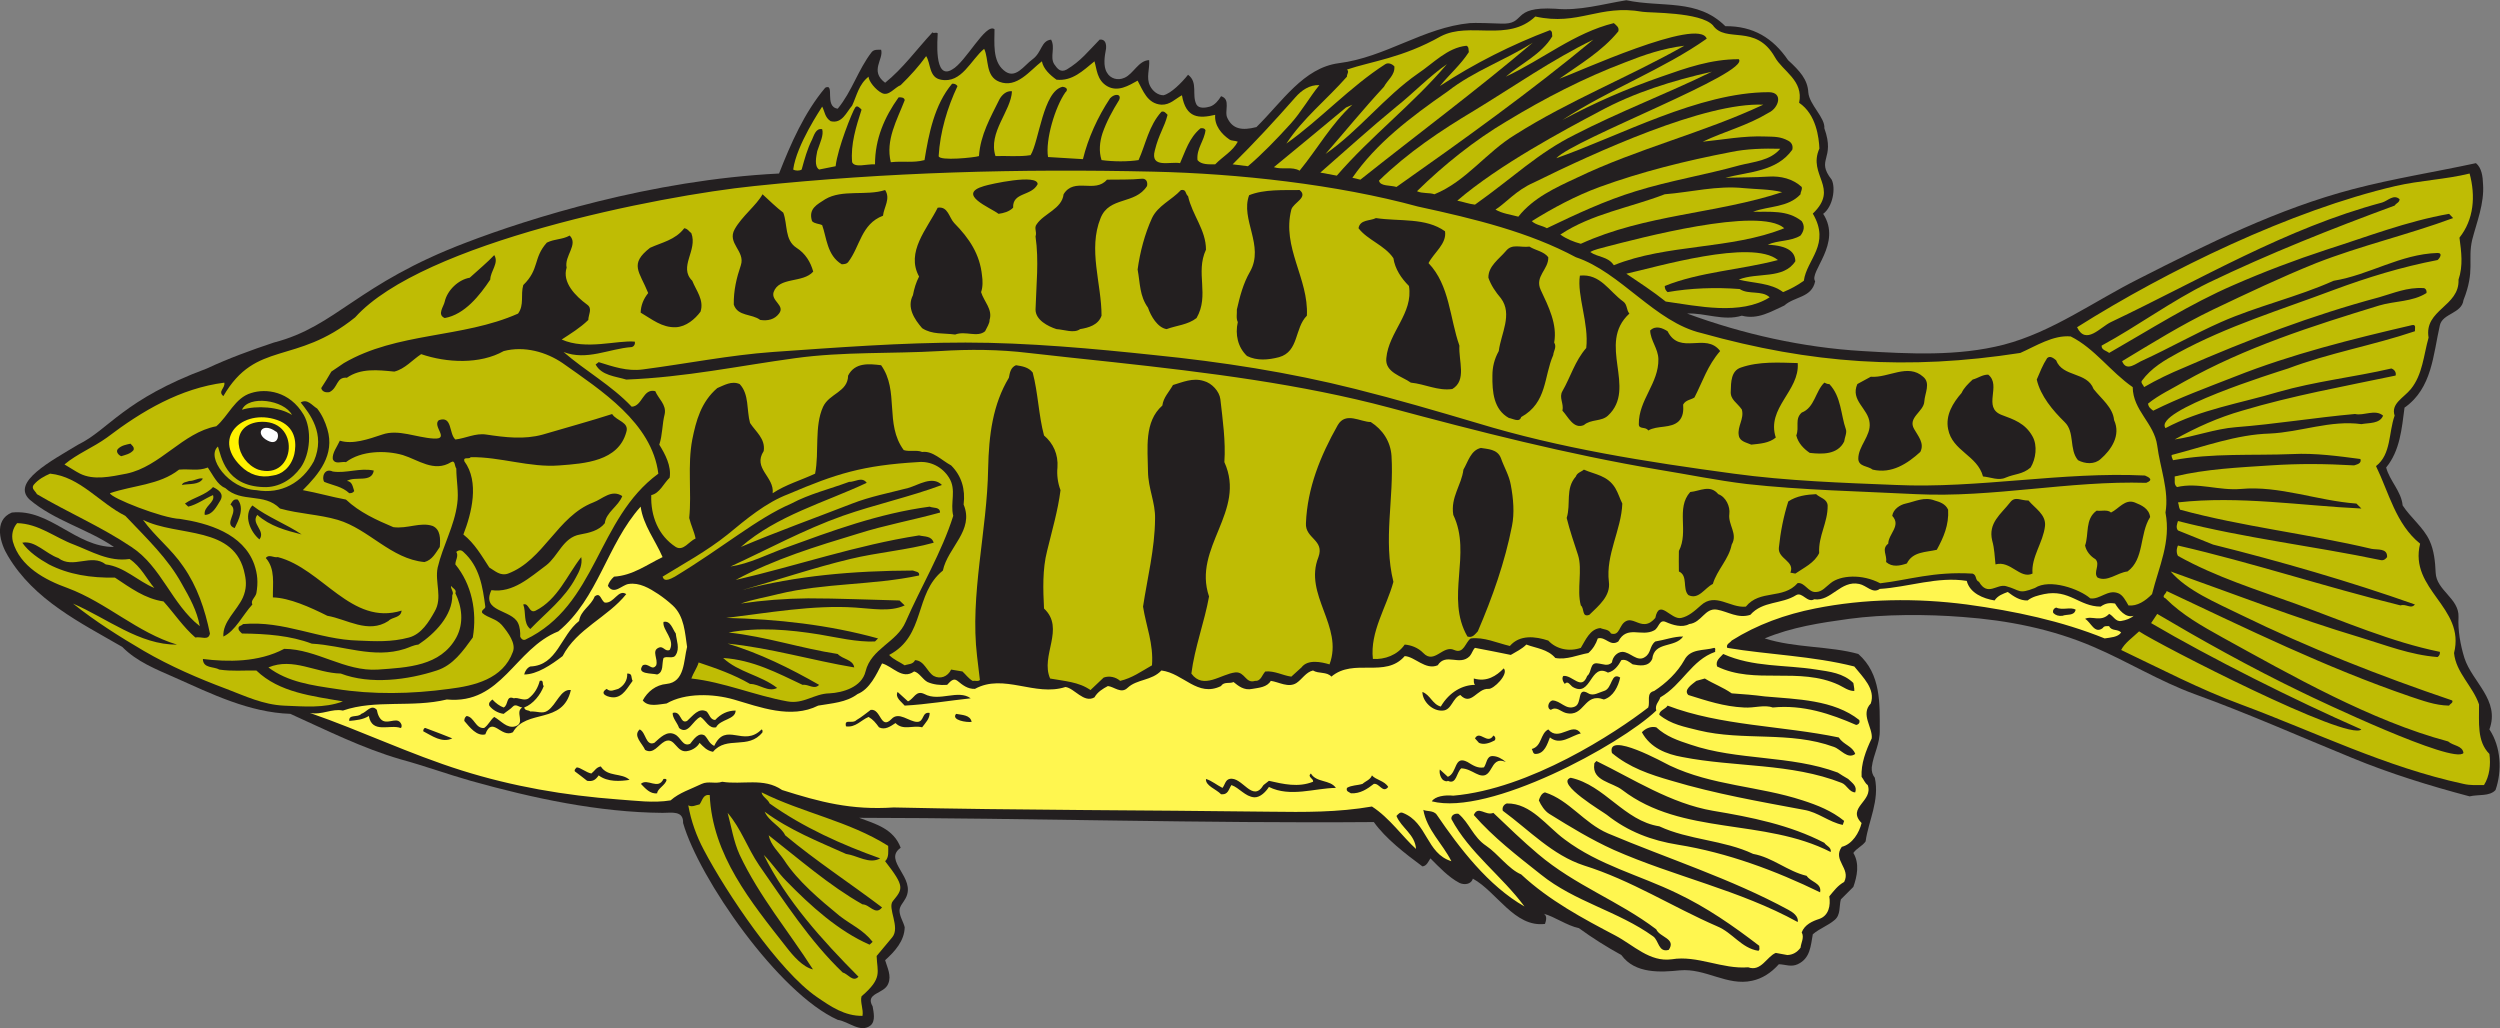 <?xml version="1.0" encoding="UTF-8" standalone="no"?>
<svg
   xmlns:dc="http://purl.org/dc/elements/1.1/"
   xmlns:cc="http://creativecommons.org/ns#"
   xmlns:rdf="http://www.w3.org/1999/02/22-rdf-syntax-ns#"
   xmlns:svg="http://www.w3.org/2000/svg"
   xmlns="http://www.w3.org/2000/svg"
   viewBox="0 0 1017.773 418.573"
   height="418.573"
   width="1017.773"
   xml:space="preserve"
   id="svg2"
   version="1.1"><rect x="0" y="0" width="1017.773" height="418.573" fill="#808080" stroke="none"/><defs
     id="defs6" /><g
     transform="matrix(1.333,0,0,-1.333,0,418.573)"
     id="g10"><g
       transform="scale(0.1)"
       id="g12"><path
         id="path14"
         style="fill:#231f20;fill-opacity:1;fill-rule:evenodd;stroke:none"
         d="M 36.355,1574.75 C 152.281,1587 231.48,1468.93 348.121,1469.63 c -82.805,56.17 -181.441,79.92 -257.765,144.73 -56.879,53.28 64.8,117.36 148.321,167.76 94.32,46.08 137.523,137.52 393.121,232.56 66.238,30.95 135.359,56.16 204.48,79.2 192.243,49.68 252.723,178.56 588.963,306 190.08,72.72 563.04,190.8 954,210.24 36,91.44 77.04,185.76 141.12,262.08 30.96,15.12 -4.32,-58.32 38.16,-64.09 43.92,53.28 61.92,118.81 103.68,172.81 7.2,8.63 18,7.19 28.8,7.19 8.64,-28.79 -36,-64.79 12.24,-100.79 53.99,43.2 96.48,102.23 144.72,154.07 3.6,-5.03 9.36,1.45 15.84,-2.87 0,-13.68 -12.96,-145.45 43.92,-110.88 41.76,22.32 102.96,144 129.6,123.12 0,-41.76 -6.48,-96.48 28.08,-125.28 35.28,-30.96 61.92,15.11 88.56,33.84 28.8,21.6 25.2,56.16 56.16,59.76 13.68,-25.2 -4.32,-51.85 9.36,-74.88 10.08,-14.4 19.44,-26.64 38.16,-16.56 43.2,25.92 65.52,55.43 100.8,91.44 17.28,2.15 20.88,-12.96 19.44,-28.08 -4.32,-22.32 -9.36,-53.28 2.88,-72.72 10.08,-18 32.4,-25.21 53.28,-15.84 27.35,11.52 43.19,53.28 75.6,53.99 2.16,-27.35 -10.08,-53.27 2.88,-79.2 7.92,-15.12 23.04,-28.07 41.04,-28.07 23.04,5.76 55.44,38.16 74.88,62.64 31.68,-23.76 10.08,-61.92 25.92,-91.44 7.92,-12.96 28.8,-9.36 41.04,-5.77 14.4,4.33 26.64,19.45 33.84,31.68 30.96,-9.35 8.64,-46.79 19.44,-66.95 15.84,-33.12 43.92,-38.89 88.56,-27.36 78.48,77.04 143.28,180.72 251.27,195.11 143.28,18.01 258.5,108.73 400.33,122.41 11.53,1.44 80.65,-0.73 93.6,-1.44 82.09,-4.33 28.08,53.28 167.75,45.36 73.46,-7.2 144.73,14.4 216.72,25.92 109.45,-23.05 216.74,5.76 302.4,-79.2 84.96,0.72 145.45,-36 191.53,-103.69 35.99,-33.11 59.76,-59.03 61.91,-98.63 2.89,-37.44 51.86,-77.04 48.96,-109.44 34.58,-96.48 -27.36,-93.61 22.33,-156.97 12.97,-25.91 3.59,-82.79 -25.92,-104.39 59.04,-90.73 -44.65,-177.84 -24.47,-205.92 -10.8,-51.12 -61.94,-45.36 -94.34,-74.16 -40.31,-18 -80.62,-43.92 -129.59,-30.96 -56.17,-17.28 -113.04,9.36 -167.05,6.48 169.92,-62.64 352.81,-103.69 534.96,-114.48 144.01,-8.64 292.33,-16.57 432.01,19.44 148.32,38.87 272.88,131.04 413.29,201.6 209.51,106.55 425.5,213.84 653.75,273.6 123.84,32.4 248.39,51.84 375.11,79.2 17.29,-14.4 20.88,-40.32 21.6,-64.09 4.32,-59.03 -19.43,-116.63 -33.12,-169.91 -14.39,-61.92 9.37,-93.6 -26.62,-184.32 -5.06,-41.04 -63.38,-40.32 -72.01,-76.32 -20.88,-91.44 -23.75,-192.96 -107.99,-252 -8.65,-64.8 -13.69,-131.04 -56.17,-182.89 10.8,-41.04 46.07,-71.99 50.41,-115.91 23.75,-36.72 64.08,-67.69 82.07,-107.28 13.69,-29.53 17.28,-64.08 18.73,-97.93 2.15,-54.7 71.99,-78.47 69.82,-135.35 -2.15,-41.76 5.76,-85.68 18.01,-125.29 23.75,-73.44 109.43,-128.87 76.33,-218.147 35.99,-54.004 38.86,-127.441 18.71,-185.039 -18.01,-20.176 -52.56,-12.969 -79.2,-19.453 -122.4,32.402 -243.36,69.844 -358.56,117.363 -160.56,65.528 -318.96,136.075 -481.67,195.116 -106.57,38.89 -203.77,99.38 -308.17,144.01 -126.72,54.72 -262.79,81.36 -400.31,91.44 -109.45,8.63 -239.04,8.63 -346.33,-5.76 -88.55,-12.25 -174.96,-25.2 -257.75,-59.77 92.87,-29.51 198.71,-23.02 285.84,-47.52 69.82,-61.19 65.5,-154.078 65.5,-230.387 1.45,-44.648 -19.43,-74.883 -24.47,-115.918 -0.72,-12.246 2.15,-23.047 9.36,-31.679 15.11,-69.844 -19.44,-131.778 -28.09,-194.414 -10.8,-15.118 -26.64,-20.157 -37.44,-35.274 19.45,-32.402 11.52,-71.289 0,-103.672 l -38.14,-38.164 c -5.77,-20.879 0,-46.797 -18.74,-62.637 -20.87,-18.007 -46.07,-25.937 -66.95,-43.925 -6.48,-34.571 -7.21,-73.438 -46.07,-91.446 -20.18,-9.355 -37.44,-0.722 -57.62,0 -23.75,-26.64 -51.11,-43.925 -81.35,-50.39 -76.33,-17.285 -142.56,38.867 -221.03,31.679 -56.9,-5.761 -136.82,-11.523 -178.58,46.797 -44.63,24.473 -89.27,52.559 -129.59,82.071 -37.44,7.929 -74.16,35.293 -107.28,43.925 11.52,-6.484 6.48,-22.324 3.59,-30.957 -92.87,-11.523 -146.87,97.911 -220.31,138.243 -5.76,-18.731 -27.36,-19.454 -41.04,-12.969 -33.12,17.285 -61.93,48.242 -88.57,74.883 -5.74,-8.633 -11.5,-23.75 -24.47,-24.473 -52.56,38.867 -112.33,84.961 -148.32,135.352 -524.16,-4.317 -1047.6,12.246 -1571.76,12.968 49.68,-18.73 105.12,-33.125 126.72,-91.445 -56.16,-39.609 48.96,-91.445 15.12,-154.082 -6.48,-12.969 -18.72,-23.75 -18.72,-38.164 0.72,-18.711 11.52,-33.106 15.84,-50.391 -0.72,-41.758 -30.24,-74.16 -59.76,-100.801 6.48,-22.324 20.16,-47.519 9.36,-72.011 -12.24,-31.68 -72,-27.344 -47.52,-69.121 2.88,-17.266 9.36,-43.906 -5.76,-57.598 -30.96,-25.195 -66.96,11.523 -100.8,16.562 -181.44,81.368 -424.08,432.714 -472.32,601.211 1.44,38.868 -35.28,30.957 -62.64,30.957 -194.4,1.446 -396,44.629 -586.08,97.911 -71.28,20.175 -141.84,46.093 -213.84,65.527 -118.08,34.551 -225.363,88.555 -336.96,138.965 -125.285,4.316 -239.762,60.467 -352.801,110.877 -56.883,25.2 -115.918,48.24 -160.559,93.6 -126.722,73.43 -269.281,142.55 -349.199,277.93 -22.324,35.99 -46.086,108.71 12.234,132.46 v 0" /><path
         id="path16"
         style="fill:#bfbc04;fill-opacity:1;fill-rule:evenodd;stroke:none"
         d="m 152.996,1693.56 c 91.442,-9.36 150.481,-89.28 229.684,-128.88 66.242,-69.84 130.316,-130.32 172.797,-208.08 23.761,-41.76 46.082,-81.37 54.722,-128.89 -85.683,66.96 -116.64,181.45 -208.804,241.92 -92.157,61.93 -193.676,105.12 -288.715,161.29 -4.321,9.36 -18,16.56 -10.082,28.08 14.398,17.28 32.402,26.64 50.398,34.56 v 0" /><path
         id="path18"
         style="fill:#bfbc04;fill-opacity:1;fill-rule:evenodd;stroke:none"
         d="m 891.719,1872.84 c -39.602,25.2 -108.723,29.52 -152.641,15.84 19.442,45.36 128.883,30.24 152.641,-15.84 v 0" /><path
         id="path20"
         style="fill:#ffffff;fill-opacity:1;fill-rule:evenodd;stroke:none"
         d="m 842.043,1822.44 c 12.957,-3.6 9.352,-46.08 -24.484,-28.08 -41.039,20.88 -16.563,57.6 24.484,28.08 v 0" /><path
         id="path22"
         style="fill:#bfbc04;fill-opacity:1;fill-rule:evenodd;stroke:none"
         d="m 1040.76,1082.99 c 90,-34.55 205.2,-19.44 293.04,9.37 49.68,15.84 79.92,59.05 110.16,100.8 13.68,79.93 -3.6,162.72 -53.28,223.19 0,12.97 10.8,25.94 2.88,38.16 7.92,6.49 15.12,6.49 21.6,0 49.68,-44.63 59.04,-106.56 66.96,-167.03 0.72,-7.93 -13.68,-9.35 -9.36,-19.45 18,-15.84 41.76,-16.55 59.76,-36.72 20.16,-23.75 43.92,-56.88 33.84,-82.07 -30.24,-83.52 -118.8,-103.67 -194.4,-113.05 -115.92,-15.84 -234,-17.99 -346.32,0 -72.718,10.8 -146.878,20.88 -205.921,65.53 74.879,31.68 146.16,-17.29 221.041,-18.73 v 0" /><path
         id="path24"
         style="fill:#bfbc04;fill-opacity:1;fill-rule:evenodd;stroke:none"
         d="m 2222.28,1507.79 c 56.88,46.8 116.64,97.21 185.04,123.13 146.88,62.64 226.8,87.83 396.72,97.92 38.16,3.6 74.16,-15.13 94.32,-47.52 23.76,-37.44 2.88,-76.32 12.96,-116.64 -34.56,-110.17 -99.36,-218.16 -145.44,-324 -26.64,-62.65 -105.12,-80.64 -122.4,-151.21 -11.52,-48.24 -69.84,-64.8 -110.16,-66.95 -46.8,-0.72 -79.2,-33.848 -128.88,-24.493 -99.36,18.013 -194.4,59.043 -293.05,69.843 5.77,16.56 17.29,31.68 22.33,48.97 54,-18.01 107.28,-36.72 156.96,-65.53 29.52,0 54.72,-26.64 82.8,-12.23 -49.68,38.87 -118.08,47.52 -164.88,91.43 90.72,-5.74 166.32,-46.08 242.64,-82.07 18,2.87 35.28,-15.84 50.4,0 -89.28,51.11 -181.44,96.48 -279.36,125.99 130.32,-12.95 260.64,-51.83 386.64,-72.71 -3.6,24.47 -35.28,24.47 -50.4,41.03 -113.04,17.29 -218.88,53.29 -333.36,65.53 92.16,17.29 186.48,8.63 276.48,-5.76 56.16,-9.36 114.48,-23.77 170.64,-21.6 l 9.36,9.35 c -150.48,41.76 -308.16,59.05 -463.68,62.64 126,15.12 265.68,40.33 393.84,31.68 50.4,-2.87 105.84,-14.39 151.2,6.48 l -15.84,15.12 c -93.6,2.17 -186.48,6.49 -279.36,6.49 -69.84,-0.73 -137.52,-5.77 -205.2,-15.84 36.72,12.96 74.88,18.73 113.76,28.8 141.84,34.56 288.72,26.65 430.56,56.88 2.88,12.25 -11.52,11.52 -18.72,15.12 -182.16,-0.73 -357.84,-15.84 -522.72,-59.77 110.88,30.96 217.44,67.7 331.2,95.04 83.52,20.18 174.96,27.36 254.88,49.69 -6.48,21.6 -28.08,18.01 -44.64,22.32 -190.08,-29.53 -371.52,-92.17 -560.16,-136.09 118.8,64.08 246.96,102.97 375.12,141.85 82.08,25.92 166.32,41.04 249.12,64.07 0,18.01 -20.88,12.96 -31.68,18.01 -156.24,-20.88 -298.8,-74.17 -441.36,-126 -54,-19.44 -108.72,-48.24 -167.04,-56.88 114.48,52.56 223.2,112.31 342.72,154.8 100.8,35.28 204.48,57.59 303.12,94.32 -29.53,29.52 -72,-0.72 -103.68,-9.36 -57.6,-15.12 -115.2,-25.93 -170.64,-47.52 -113.04,-43.92 -227.52,-84.97 -339.84,-132.49 110.88,96.49 255.6,135.37 384.48,195.85 -14.4,20.16 -36,2.16 -54,2.88 -58.32,-21.6 -120.96,-36.72 -176.4,-66.24 -105.12,-45.36 -205.92,-132.49 -355.68,-223.19 -33.12,-18.73 -34.56,-5.77 -37.44,0 64.08,39.59 133.92,77.03 198.72,128.86 v 0" /><path
         id="path26"
         style="fill:#bfbc04;fill-opacity:1;fill-rule:evenodd;stroke:none"
         d="m 2102.04,680.508 c 12.24,-6.465 22.32,0.722 34.56,2.89 9.36,12.95 10.08,30.957 30.96,28.79 7.92,-183.594 126,-326.875 233.28,-463.672 21.6,-28.086 51.12,-61.914 82.08,-69.121 -74.16,115.918 -164.16,223.203 -223.92,349.921 -18.72,41.036 -25.2,85.684 -36.72,128.164 41.76,-48.964 59.04,-105.117 96.48,-160.566 77.04,-110.156 154.08,-230.391 254.88,-326.875 16.56,-4.316 30.96,-30.957 48.24,-12.969 -110.88,111.602 -220.32,232.559 -289.44,372.246 25.92,-25.918 44.64,-55.449 68.4,-79.199 74.88,-77.031 160.55,-154.082 254.88,-195.117 l 9.36,8.633 c -29.52,37.441 -65.52,51.836 -100.8,79.199 -60.48,49.688 -128.16,106.563 -169.2,169.922 -17.28,25.918 -41.04,45.371 -47.52,76.328 92.16,-72.012 185.76,-154.082 286.56,-210.957 21.6,0 39.6,-35.293 59.76,-9.375 -97.92,74.16 -200.88,141.133 -295.92,220.332 -12.24,26.641 -49.68,41.758 -62.64,71.992 77.04,-56.875 163.44,-90.722 248.4,-128.886 35.28,-5.04 71.28,-32.383 104.4,-13.672 -115.2,41.035 -234.72,94.316 -337.68,167.754 -5.04,12.968 -23.04,20.878 -24.48,33.847 125.28,-62.637 267.12,-87.832 386.64,-163.437 0,-15.84 2.88,-35.274 -9.36,-46.797 61.2,-78.477 53.99,-84.238 23.76,-121.68 -18,-20.879 23.76,-79.922 -2.16,-110.879 l -47.52,-56.894 c 1.44,-49.668 19.44,-66.953 -46.08,-123.106 -5.04,-18.008 6.48,-39.609 2.88,-59.766 -54.72,-0.723 -97.2,28.789 -138.24,56.875 -116.64,79.199 -277.92,319.687 -346.32,450 -22.33,41.757 -38.88,87.851 -47.52,136.074 v 0" /><path
         id="path28"
         style="fill:#bfbc04;fill-opacity:1;fill-rule:evenodd;stroke:none"
         d="m 2511,2814.59 c 7.92,-15.11 7.92,-33.11 25.92,-44.63 35.28,-8.64 48.24,28.08 65.52,47.52 14.4,30.96 20.16,64.79 50.4,88.56 -0.72,-12.97 21.6,-41.04 41.04,-50.4 20.88,-10.09 38.16,17.27 56.88,24.48 29.52,28.8 56.16,58.32 77.76,88.56 14.4,-21.61 7.92,-65.52 45.36,-72 63.35,-12.24 90.72,60.48 131.76,94.32 15.12,-30.96 2.88,-84.24 46.8,-100.8 53.28,-20.16 92.16,33.84 129.6,62.64 4.32,-23.04 24.48,-41.76 44.64,-56.16 48.24,-5.04 80.64,27.36 115.92,56.16 7.2,-23.76 7.2,-56.88 38.16,-75.61 33.12,-19.43 66.24,1.45 93.6,16.57 16.56,-30.24 29.52,-70.56 72.72,-73.44 26.64,-0.72 42.48,18 62.64,28.8 12.24,-71.28 52.56,-71.28 101.52,-59.76 -2.88,-32.4 19.44,-59.04 43.92,-75.6 6.48,-4.32 17.28,-2.88 25.2,-6.48 -15.84,-29.52 -46.08,-45.36 -69.12,-69.12 -19.44,0 -42.48,-1.44 -54.01,12.96 -3.59,35.27 20.89,59.04 24.49,91.44 -2.88,5.76 -7.92,6.48 -15.12,5.76 -35.28,-29.52 -46.08,-69.84 -62.64,-106.56 -29.52,5.76 -92.16,-17.28 -77.04,38.88 12.24,50.4 29.52,70.55 38.88,108.72 -5.76,5.76 -10.08,12.24 -18.72,9.35 -38.88,-43.2 -47.52,-97.91 -69.85,-147.59 -31.67,-5.04 -77.03,-5.04 -113.03,0 -8.64,26.64 -5.76,55.44 2.88,82.08 12.24,35.28 30.24,68.4 50.4,100.8 9.36,18.72 -12.24,22.32 -27.36,5.76 -38.16,-57.6 -66.96,-121.68 -82.8,-185.76 l -106.56,6.48 c -8.64,51.84 21.6,153.36 53.28,198 3.6,2.16 10.8,13.68 -8.64,16.56 -59.76,-12.97 -72,-167.04 -97.92,-208.81 -34.56,-5.75 -74.88,-1.43 -107.28,-2.87 -23.04,72.72 47.52,136.8 50.4,197.99 -17.28,2.17 -30.96,-11.51 -38.16,-24.47 -27.36,-55.44 -58.32,-108.72 -62.64,-173.52 -12.24,-4.32 -121.68,-15.84 -123.12,0 4.32,74.16 26.64,148.32 57.6,213.83 -4.32,5.77 -10.08,7.93 -16.56,7.21 -54,-64.08 -71.28,-153.36 -84.24,-233.28 -35.28,-9.36 -66.25,-2.16 -102.96,-6.48 -16.56,67.68 18.72,128.16 42.48,189.36 -0.72,8.64 -11.52,9.36 -18.72,8.64 -43.2,-60.48 -72,-126.72 -72,-204.48 -24.48,1.44 -61.92,-11.52 -69.84,6.48 -5.04,54.72 12.24,109.44 28.8,160.56 -5.04,5.04 -13.68,15.12 -19.44,6.48 -8.64,-12.24 -54,-125.29 -59.76,-179.28 l -50.4,-10.08 c -15.84,10.08 -8.64,40.32 -5.76,56.16 9.36,28.08 20.16,48.96 15.12,66.96 -19.44,4.32 -25.2,-19.44 -30.96,-31.68 -14.4,-28.08 -23.04,-59.76 -31.68,-91.44 -6.48,-4.32 -18.72,-4.32 -25.92,0 10.08,75.6 84.96,185.75 88.56,192.23 v 0" /><path
         id="path30"
         style="fill:#bfbc04;fill-opacity:1;fill-rule:evenodd;stroke:none"
         d="m 3956.03,2842.68 c 18.73,21.6 43.93,38.88 73.46,37.44 -29.53,-36 -56.17,-83.52 -88.58,-118.8 -41.03,-45.36 -89.27,-95.05 -129.59,-128.88 l -46.8,5.76 c 67.68,66.96 127.45,131.76 191.51,204.48 v 0" /><path
         id="path32"
         style="fill:#bfbc04;fill-opacity:1;fill-rule:evenodd;stroke:none"
         d="m 4110.84,2811.72 19.43,8.64 c -64.79,-59.04 -105.82,-133.93 -161.27,-201.61 -22.32,13.69 -54,2.17 -78.48,10.8 71.27,59.05 144.71,118.81 220.32,182.17 v 0" /><path
         id="path34"
         style="fill:#bfbc04;fill-opacity:1;fill-rule:evenodd;stroke:none"
         d="m 4113.73,2906.04 c -0.73,7.92 7.91,15.12 0,21.6 74.16,25.2 169.2,35.27 286.54,101.52 88.57,46.08 204.49,-19.45 288.73,60.48 132.48,-29.52 194.39,38.16 327.6,14.4 20.15,-3.61 175.68,0 214.57,-41.04 39.59,-56.88 130.31,6.48 189.35,-97.2 23.75,-43.2 88.56,-71.28 74.16,-139.68 52.56,-35.28 60.47,-107.28 61.92,-139.69 -36.72,-82.07 62.63,-119.51 -20.16,-198.72 55.43,-94.31 -18.73,-139.67 -27.36,-205.19 -20.16,-14.4 -41.76,-25.92 -63.36,-34.56 -38.17,28.8 -90.72,26.63 -135.35,38.16 56.15,23.04 136.79,0 172.79,56.15 -0.72,27.37 -20.88,47.53 -84.24,50.41 30.96,14.39 70.57,9.36 100.08,28.08 10.8,14.4 13.67,28.79 3.59,43.92 -43.9,35.28 -97.91,27.36 -148.32,28.8 48.25,18 106.57,12.24 144.73,53.28 0,8.63 5.76,12.95 3.59,22.32 -27.36,25.2 -64.08,33.83 -100.8,31.68 -46.79,-2.88 -83.51,-2.16 -132.48,-3.6 72.74,18.72 156.98,18.72 204.49,85.68 2.88,11.52 -1.44,21.6 -12.24,27.36 -23.75,12.96 -42.48,12.24 -69.12,12.96 -66.23,2.88 -132.48,-10.08 -192.25,-15.84 68.4,32.39 134.65,48.23 201.6,88.56 30.96,14.4 45.37,62.64 0,62.64 -212.4,0 -455.76,-133.93 -648.71,-201.6 54.01,58.32 594.73,261.36 557.29,302.4 -85.69,0 -159.85,-26.64 -236.17,-53.28 -103.68,-36 -205.2,-79.92 -302.41,-132.48 141.14,92.87 309.61,155.52 440.65,248.4 -24.48,67.68 -400.31,-105.12 -450,-122.41 59.76,42.49 130.31,83.52 180,144.73 3.59,12.24 -5.76,17.99 -13.67,25.2 -120.26,-29.52 -217.45,-110.88 -329.77,-163.44 44.65,38.88 108.71,67.67 141.84,123.12 -1.45,6.48 1.44,15.12 -7.19,18.72 -114.49,-43.2 -231.13,-101.52 -336.25,-170.65 30.96,37.45 63.36,64.81 88.55,103.69 -1.42,7.92 0.73,15.84 -7.18,19.44 -58.32,-5.77 -100.81,-53.29 -148.32,-84.97 -102.25,-71.27 -180.73,-174.96 -282.25,-245.51 59.04,67.68 115.92,137.52 178.55,205.2 10.8,20.88 34.57,36 31.68,62.64 -6.46,6.48 -17.98,12.24 -27.36,6.48 -107.99,-69.12 -197.99,-168.48 -302.38,-242.64 51.11,77.76 123.1,133.92 185.04,204.48 v 0" /><path
         id="path36"
         style="fill:#bfbc04;fill-opacity:1;fill-rule:evenodd;stroke:none"
         d="m 4264.92,2814.59 c 52.56,41.77 100.08,92.17 154.08,129.61 -103.67,-122.4 -231.84,-219.61 -336.25,-340.56 l -50.39,9.36 c 79.92,69.84 151.91,135.36 232.56,201.59 v 0" /><path
         id="path38"
         style="fill:#bfbc04;fill-opacity:1;fill-rule:evenodd;stroke:none"
         d="m 4421.87,2861.39 c 79.2,61.93 174.26,94.33 259.2,148.32 -171.35,-145.43 -350.62,-278.63 -526.31,-418.32 l -24.49,5.77 c 72.73,105.11 176.41,184.32 291.6,264.23 v 0" /><path
         id="path40"
         style="fill:#bfbc04;fill-opacity:1;fill-rule:evenodd;stroke:none"
         d="m 4211.64,2588.52 c 87.85,85.68 189.35,153.36 289.43,213.12 120.98,73.44 237.62,155.52 365.06,217.44 -192.97,-159.84 -396.74,-306 -601.21,-450 -18.01,5.76 -50.39,1.44 -53.28,19.44 v 0" /><path
         id="path42"
         style="fill:#bfbc04;fill-opacity:1;fill-rule:evenodd;stroke:none"
         d="m 4601.87,2769.96 c 115.22,69.84 234.73,131.76 362.17,180 58.32,23.04 115.19,42.48 180,50.4 -170.65,-96.48 -349.92,-166.32 -516.23,-271.44 -90,-54.72 -149.77,-142.56 -246.97,-182.16 -15.84,5.76 -36.72,1.44 -53.29,9.36 82.09,80.64 177.86,156.96 274.32,213.84 v 0" /><path
         id="path44"
         style="fill:#bfbc04;fill-opacity:1;fill-rule:evenodd;stroke:none"
         d="m 4884.12,2799.48 c 107.28,58.32 223.92,94.32 344.16,121.68 -138.24,-67.68 -281.53,-121.68 -418.32,-192.24 -113.05,-56.16 -189.36,-131.76 -305.28,-213.84 -18.73,2.15 -35.99,8.63 -54,12.24 127.44,109.44 326.15,215.28 433.44,272.16 v 0" /><path
         id="path46"
         style="fill:#bfbc04;fill-opacity:1;fill-rule:evenodd;stroke:none"
         d="m 4683.24,2582.04 c 187.93,92.88 524.16,246.24 701.99,238.32 -184.32,-86.4 -383.75,-133.93 -569.51,-223.2 -64.81,-30.24 -133.2,-61.2 -178.56,-118.8 -23.77,6.48 -48.96,9.35 -69.84,21.6 31.68,20.16 63.36,59.04 115.92,82.08 v 0" /><path
         id="path48"
         style="fill:#bfbc04;fill-opacity:1;fill-rule:evenodd;stroke:none"
         d="m 4885.56,2569.08 c 128.87,46.8 262.07,79.92 400.32,106.55 47.51,10.09 102.24,11.53 151.21,10.09 -30.98,-36.72 -81.37,-39.6 -123.85,-50.4 -105.84,-29.52 -213.13,-46.8 -317.52,-79.2 -94.32,-28.8 -182.87,-70.57 -271.45,-113.04 -15.11,8.64 -33.1,9.36 -46.07,21.6 66.25,41.04 134.65,77.76 207.36,104.4 v 0" /><path
         id="path50"
         style="fill:#bfbc04;fill-opacity:1;fill-rule:evenodd;stroke:none"
         d="m 5084.27,2546.76 c 80.65,6.48 159.85,27.36 241.94,18.72 38.14,-3.6 79.2,-2.88 116.64,-12.24 -200.88,-66.24 -417.62,-67.69 -614.89,-157.69 -21.6,5.77 -43.2,14.41 -62.63,28.09 95.04,63.36 212.38,82.08 318.94,123.12 v 0" /><path
         id="path52"
         style="fill:#bfbc04;fill-opacity:1;fill-rule:evenodd;stroke:none"
         d="m 4907.16,2386.92 c 92.88,23.76 465.84,123.84 542.15,56.16 -161.99,-65.52 -358.55,-47.53 -520.54,-113.04 -18.01,27.36 -48.97,23.76 -72.02,40.32 12.97,7.92 33.13,11.52 50.41,16.56 v 0" /><path
         id="path54"
         style="fill:#bfbc04;fill-opacity:1;fill-rule:evenodd;stroke:none"
         d="m 5429.88,2345.88 c -114.47,-30.25 -238.32,-36 -345.61,-79.2 0,-8.64 2.89,-13.68 8.66,-18.72 69.82,12.24 146.87,15.12 220.31,9.36 26.64,-18 67.67,-2.88 91.44,-25.2 -88.57,-56.16 -219.61,-26.64 -317.52,-12.96 -39.61,31.68 -79.92,57.6 -120.25,84.96 90.72,20.16 383.77,107.27 462.97,41.76 v 0" /><path
         id="path56"
         style="fill:#bfbc04;fill-opacity:1;fill-rule:evenodd;stroke:none"
         d="m 7316.29,2571.96 c 74.88,17.28 153.35,20.16 226.07,38.16 18.71,-69.12 12.97,-140.41 -30.96,-195.84 5.76,-43.92 11.53,-85.68 -2.89,-128.16 3.62,-82.08 -105.84,-91.44 -91.42,-177.12 -15.12,-53.28 -18.01,-112.32 -54.01,-156.96 -22.32,-27.36 -61.91,-44.64 -49.69,-81.36 -18.71,-51.84 -10.07,-118.08 -56.87,-154.08 39.59,-81.36 60.49,-177.13 134.65,-236.87 -34.57,-141.14 138.94,-193.69 103.67,-334.09 5.76,-59.76 57.6,-101.52 76.33,-156.968 0.7,-54.004 -7.21,-112.324 31.68,-151.192 4.31,-32.402 0.7,-67.675 -16.56,-95.039 -20.88,0 -41.76,-1.445 -62.64,3.594 -236.9,51.113 -451.45,157.676 -679.69,242.637 -126.72,46.798 -244.8,108.728 -365.76,166.328 10.8,21.6 35.27,38.16 54.73,56.88 57.59,-38.89 640.07,-338.403 678.94,-299.517 -203.75,89.277 -462.23,218.867 -642.23,324.707 6.47,9.38 12.23,18.73 18.72,28.09 125.29,-74.16 282.24,-162.72 445.68,-241.2 42.48,-20.87 460.8,-219.605 489.61,-183.608 -2.89,23.046 -31.68,21.601 -46.82,35.293 -234.7,62.636 -478.79,201.605 -689.02,317.515 -61.93,34.55 -123.13,68.4 -174.26,119.52 -14.39,5.76 2.89,14.39 3.61,22.32 244.81,-115.2 486.72,-234 743.03,-321.84 39.61,-12.96 76.33,-27.359 119.53,-28.082 2.87,5.762 13.67,8.633 9.36,15.842 -221.04,74.88 -437.03,159.84 -645.12,261.37 -76.33,37.44 -164.88,74.16 -214.57,132.48 192.25,-68.42 382.32,-142.58 579.61,-201.61 78.48,-23.77 151.91,-53.28 235.43,-59.76 5.76,3.59 7.93,9.35 7.21,15.84 -148.32,30.23 -290.16,92.17 -434.89,144.72 -122.4,44.63 -249.12,83.52 -365.04,148.33 -5.03,8.63 -5.03,21.58 0,31.67 228.25,-52.55 450.73,-126.71 679.69,-182.89 17.29,5.77 31.68,-12.24 43.93,2.89 -199.45,70.55 -408.97,131.04 -616.33,182.88 l -107.29,43.2 c -7.18,8.63 -2.87,19.43 0,28.79 204.5,-52.56 413.29,-76.31 619.93,-119.51 8.63,-1.45 14.39,3.59 18.73,9.35 1.42,28.09 -29.53,21.6 -47.52,25.2 -194.42,46.09 -393.85,67.69 -584.65,119.53 -5.04,9.36 -2.87,13.67 -6.49,22.32 187.21,20.88 376.57,-10.08 560.16,-18.72 l -15.12,15.12 c -119.51,8.64 -235.43,55.44 -352.79,44.64 -66.95,-5.76 -131.76,20.88 -195.12,5.76 -10.8,7.91 -5.76,20.88 -7.2,32.4 96.48,23.04 195.11,27.35 293.04,33.83 87.84,5.77 164.89,5.05 254.89,0 7.91,2.89 23.75,5.05 19.43,19.45 -65.53,8.64 -138.96,18.72 -207.36,15.12 -123.13,-5.04 -244.81,3.6 -365.04,-18.73 -2.17,5.77 -5.04,10.09 -4.32,15.84 100.08,25.93 198.71,62.65 299.51,65.53 94.32,4.32 185.76,41.75 280.08,28.79 23.77,4.33 56.17,0.73 66.25,25.93 -24.47,20.88 -59.04,-1.44 -85.68,5.04 -121.68,-10.8 -242.64,-30.97 -364.32,-40.33 -63.36,-5.03 -125.99,-28.79 -186.48,-37.43 66.95,37.43 133.2,66.96 205.91,87.84 154.09,46.08 311.04,74.16 468.74,107.28 2.87,9.36 -3.62,18.72 -12.97,21.6 -114.48,-26.64 -231.12,-38.88 -346.31,-72 -115.94,-34.56 -236.9,-53.28 -343.46,-110.16 -38.87,53.28 334.08,169.2 374.41,182.16 126,47.52 259.2,70.56 387.37,113.76 -0.72,7.19 5.04,21.6 -8.65,18.72 -185.77,-43.2 -367.91,-88.56 -542.15,-157.68 -82.82,-32.41 -169.2,-64.09 -248.42,-103.68 -8.63,6.47 -14.4,10.8 -15.84,21.6 33.85,27.35 73.46,45.36 110.18,66.96 187.18,105.12 390.95,169.92 595.43,232.56 47.51,14.4 101.52,10.79 144.72,38.16 1.45,7.92 -2.89,15.12 -9.35,15.12 -49.69,2.88 -90,-15.12 -135.37,-28.08 -204.48,-54.72 -402.49,-130.32 -595.43,-214.56 -41.76,-17.28 -82.82,-36.72 -122.41,-59.76 -1.44,6.48 -10.08,11.52 -7.2,18.72 29.53,40.32 69.84,63.36 110.87,85.68 151.94,82.8 314.65,131.76 475.2,192.24 102.97,38.16 208.09,70.56 317.52,91.44 7.21,5.76 16.56,21.6 0,21.6 -114.47,-3.6 -207.34,-66.96 -317.52,-84.96 -110.88,-49.68 -232.56,-77.04 -343.44,-126 -81.34,-36 -159.82,-80.64 -238.32,-116.64 -20.15,-7.92 -50.39,-37.44 -64.08,-2.88 90.72,54.72 180.72,110.88 277.93,157.68 104.39,49.68 207.36,98.64 314.65,141.84 136.07,53.28 280.08,86.39 418.32,137.52 l -12.25,12.96 c -130.33,-23.04 -249.84,-69.84 -374.39,-109.44 -96.49,-31.68 -191.53,-67.68 -283.69,-108.01 -133.21,-57.59 -255.61,-136.07 -380.16,-207.35 -8.63,7.2 -23.77,8.64 -23.05,22.32 111.61,60.48 212.41,136.07 326.9,192.24 185.74,89.28 374.39,164.16 568.06,235.44 5.77,8.64 14.42,8.64 15.12,19.44 -17.99,16.56 -35.99,-5.04 -53.28,-10.08 -293.75,-78.48 -553.67,-234.72 -827.99,-365.04 -32.4,-15.13 -77.05,-72 -103.69,-15.84 277.21,174.95 654.49,357.12 972.74,431.28 v 0" /><path
         id="path58"
         style="fill:#fff64f;fill-opacity:1;fill-rule:evenodd;stroke:none"
         d="m 1047.23,969.961 c 100.09,34.549 210.97,7.91 317.53,33.829 167.76,-15.841 206.63,154.8 340.56,208.09 121.68,100.8 148.32,265.68 251.28,380.88 7.92,-56.88 44.64,-102.25 66.96,-154.09 -48.96,-23.75 -91.44,-56.15 -148.32,-59.74 -8.64,-7.93 -15.84,-17.29 -18.72,-28.09 18.72,-29.53 42.48,2.87 63.36,5.76 33.12,5.04 63.36,-12.97 90.72,-30.96 15.84,-10.8 28.8,-20.87 43.92,-34.57 36,-33.12 37.44,-84.96 43.92,-126.71 -10.8,-41.76 -6.48,-107.29 -62.64,-113.05 -33.12,-2.87 -58.32,-23.75 -72.73,-50.39 16.57,-21.604 50.41,-11.525 72.73,-9.357 56.88,33.107 142.56,30.237 205.2,12.227 79.2,-23.028 174.96,-60.47 257.76,-18.712 41.76,7.207 85.68,9.356 120.24,35.272 37.44,15.12 57.6,59.77 74.88,93.61 32.4,-8.65 61.92,-51.13 97.92,-24.49 15.84,-3.59 25.92,-24.47 41.04,-32.4 18,-7.91 38.16,-10.08 59.76,-8.63 8.64,8.63 18.72,23.04 31.68,12.24 15.84,-12.97 30.96,-25.21 53.28,-24.49 87.84,48.24 183.6,-24.47 276.48,5.76 27.35,-3.59 56.16,-50.387 88.56,-31.68 9.36,16.57 25.92,26.64 41.04,34.57 19.44,-2.16 40.32,-24.49 59.76,-5.76 28.8,27.37 74.16,21.6 103.68,53.28 67.68,-8.65 110.15,-82.81 182.16,-47.52 8.64,14.4 26.64,6.47 38.16,12.23 14.4,-11.5 31.68,-26.64 57.6,-20.88 20.88,3.61 44.64,5.04 56.17,24.49 25.19,-3.61 53.98,-22.32 78.47,-6.48 17.27,11.52 28.79,33.12 50.4,38.16 17.28,-10.8 41.75,-2.89 56.17,-18.73 68.4,57.6 164.86,-5.76 223.9,62.64 30.96,-1.43 63.36,-43.91 100.8,-28.07 25.22,39.59 66.98,-3.61 97.93,28.07 7.19,8.65 8.64,18.01 15.84,25.21 36,-6.48 76.31,-15.13 109.44,-21.6 16.56,10.08 33.12,17.27 47.52,31.68 30.23,-11.52 64.8,-13.69 88.55,-41.05 34.57,-6.47 67.7,9.37 100.8,15.13 14.42,12.95 23.05,27.35 28.81,44.63 24.47,6.49 37.44,-25.91 62.64,-9.35 26.64,51.11 70.56,12.95 109.43,33.85 15.14,7.91 15.14,34.55 35.29,25.91 20.88,-9.37 50.39,-18.73 72,-6.48 38.16,4.32 47.52,50.39 84.96,43.93 33.12,-5.77 63.36,-28.09 101.52,-15.84 38.16,43.18 95.04,31.67 140.39,60.46 18.73,10.08 33.85,-25.19 54.73,-12.95 51.83,-7.2 80.64,59.03 137.52,46.8 22.32,-4.31 41.03,-30.96 62.63,-15.12 85.69,5.04 177.13,38.87 265.69,24.48 9.35,-37.44 50.41,-54.01 84.96,-59.77 10.08,15.12 25.19,20.16 40.31,25.92 18.01,-13.67 36.72,-26.64 60.49,-25.92 15.12,11.52 30.96,15.12 50.39,19.45 77.05,15.84 107.29,-38.16 172.81,-38.16 14.4,10.08 25.92,12.25 43.93,9.36 11.5,-18.71 32.38,-45.36 56.87,-37.45 -8.65,-7.91 -23.77,-13.67 -38.16,-15.84 -17.29,-2.87 -23.77,15.84 -36.72,21.61 -25.19,-26.64 -53.28,-4.32 -73.44,-15.12 17.99,-10.08 28.79,-47.52 54.01,-28.09 4.31,7.21 11.5,5.76 19.43,5.76 7.21,-15.83 26.64,-7.91 36.72,-19.43 -10.08,-14.41 -32.4,-15.12 -50.39,-18.01 -131.78,53.28 -273.61,83.52 -421.21,103.69 -154.81,20.16 -311.76,17.99 -462.95,-12.24 -90.72,-18.01 -177.13,-48.97 -254.88,-97.93 -5.04,-7.19 -18.01,-10.8 -13.7,-22.31 123.13,-20.87 260.65,-24.49 388.09,-56.89 26.64,-33.11 65.53,-69.12 50.39,-113.027 -32.38,-33.125 6.49,-73.438 2.89,-106.563 -18.01,-37.441 -33.12,-77.754 -30.96,-117.363 6.49,-7.93 10.08,-19.434 18.72,-25.196 18,-49.687 -65.51,-68.398 -18.72,-115.918 -7.2,-29.531 -28.08,-64.804 -60.48,-72.734 -29.52,-41.035 28.8,-65.508 7.2,-107.266 -19.45,-10.8 -30.95,-26.64 -45.37,-43.925 4.34,-28.086 -1.42,-59.043 -30.95,-69.121 -20.16,-6.485 -44.63,-17.286 -53.29,-41.036 8.66,-15.117 -2.14,-31.679 -3.59,-46.796 -10.8,-14.415 -23.77,-21.602 -40.31,-22.325 l -35.3,6.485 c -27.36,-10.801 -44.62,-58.321 -84.23,-43.926 -79.2,-6.484 -155.51,37.441 -233.28,24.473 -67.68,-9.356 -116.65,43.203 -172.8,72.734 -97.2,51.113 -201.6,106.543 -287.28,186.465 -38.17,15.84 -71.27,63.359 -106.57,87.129 -40.31,26.64 -51.83,70.566 -84.96,97.91 -10.07,2.168 -23.02,-3.594 -21.6,-15.84 54.73,-102.949 154.08,-173.516 223.21,-267.109 -110.16,62.636 -198.72,178.554 -267.84,280.078 -10.08,14.394 -31.68,9.355 -41.03,15.117 10.08,-60.488 59.02,-103.672 85.66,-156.953 -77.03,23.75 -72.71,118.066 -148.32,147.597 -8.63,3.594 -13.67,-3.613 -19.43,-9.355 14.39,-36.016 56.87,-56.172 59.76,-100.801 -39.61,35.274 -80.64,95.039 -134.64,129.59 -103.68,-17.988 -207.37,-17.285 -311.76,-15.84 -384.48,5.039 -766.8,4.317 -1149.12,12.969 -129.6,-8.652 -224.64,16.562 -340.56,53.281 -56.16,38.867 -121.68,15.117 -182.88,25.196 -20.88,-7.207 -42.48,2.871 -62.64,-6.485 -32.4,-15.84 -68.4,-26.64 -95.04,-50.39 -53.28,-8.653 -106.56,-0.723 -159.84,2.871 -163.44,12.246 -322.56,39.609 -478.08,88.554 -158.4,49.688 -306,120.957 -463.679,175.684 37.438,-7.188 67.679,14.394 100.789,7.207 z m 5232.26,314.629 c 20.15,-9.36 43.18,2.89 59.74,-6.46 -4.31,-20.18 -26.64,-12.97 -40.31,-18.74 -11.52,-1.44 -20.88,1.45 -28.08,8.64 -2.88,8.65 2.89,14.41 8.65,16.56 z M 5262.85,1142.75 c 91.42,-41.03 188.63,-32.4 283.67,-47.52 42.48,-6.48 82.79,-10.8 113.75,-41.03 0.72,-7.21 3.61,-15.84 2.89,-24.47 -18.01,0 -32.4,11.5 -47.52,18.71 -120.96,56.15 -257.05,0 -371.52,56.15 -5.76,18.01 9.35,27.36 18.73,38.16 z m -56.17,-74.88 c 26.64,-16.56 55.45,-26.64 82.09,-45.35 33.1,-2.17 68.39,-5.04 100.8,-9.36 97.91,-8.65 210.95,-10.07 288.71,-72.008 2.89,-7.91 -1.45,-13.672 -9.36,-15.117 -77.75,33.848 -162.01,62.637 -254.88,53.281 -25.92,9.356 -56.15,-2.168 -87.83,0 -61.21,2.872 -114.5,20.884 -169.92,38.164 -15.84,15.84 12.22,33.13 24.47,43.2 l 25.92,7.19 z m -113.75,-82.792 c 161.99,-61.914 349.92,-61.211 522.71,-97.207 15.12,-23.027 41.76,-25.918 50.39,-50.391 -23.75,-17.285 -43.9,14.395 -65.51,21.602 -133.92,48.945 -276.48,17.266 -412.56,50.391 -42.48,10.8 -84.96,18.007 -120.25,47.519 -0.7,13.692 19.45,17.285 25.22,28.086 z m -34.57,-66.25 c 30.23,-28.066 66.25,-40.312 103.69,-52.558 144.7,-49.668 305.99,-31.68 450.7,-85.665 7.93,-5.761 20.9,-12.968 31.68,-19.453 12.97,-12.949 28.09,-21.601 21.6,-41.035 -17.99,0 -25.92,23.047 -41.03,28.809 -155.51,61.191 -326.16,47.519 -487.45,79.199 -47.51,8.633 -97.18,27.344 -123.12,75.586 9.37,10.078 25.94,19.453 43.93,15.117 z m 41.03,-116.64 c 130.33,-61.915 272.17,-62.637 406.09,-106.543 44.63,-14.415 88.56,-31.68 126.72,-62.657 l -4.31,-12.226 c -42.48,8.633 -74.89,38.867 -118.81,46.074 -134.65,25.195 -270.72,48.965 -403.2,88.555 -67.68,19.453 -129.59,40.332 -182.88,84.961 -18,69.121 162.72,-31.68 176.39,-38.164 z m -223.91,13.691 c 113.75,-55.449 226.8,-129.609 355.69,-151.914 116.64,-19.453 235.43,-43.203 340.54,-97.93 5.77,-9.355 22.33,-13.672 19.46,-28.086 -204.49,104.414 -452.89,48.965 -636.49,189.375 -30.25,23.75 -92.89,27.344 -85.68,78.477 -0.72,5.039 5.04,7.187 6.48,10.078 z m -78.47,-51.113 c 103.67,-22.325 163.44,-131.778 270.7,-148.321 89.3,-41.777 197.29,-41.777 286.56,-84.257 59.77,-10.782 105.12,-53.262 163.44,-66.954 12.25,-19.433 46.82,-21.601 41.06,-50.39 -136.1,66.23 -282.97,120.957 -434.16,145.429 -80.65,12.969 -151.94,39.61 -217.45,91.446 -8.65,7.207 -159.84,96.484 -110.15,113.047 z m -22.33,311.034 c 28.07,2.87 55.43,-46.07 72.72,0 15.12,11.52 7.21,42.48 32.4,38.16 15.84,-1.44 30.24,-10.09 43.2,2.88 2.15,17.28 15.84,31.68 31.68,32.4 24.48,0 45.36,-32.4 69.12,-15.84 19.44,12.24 13.68,33.85 31.68,47.52 27.37,4.31 58.32,15.84 84.97,15.12 -25.92,-36 -87.86,-13.68 -94.34,-68.4 -11.5,-25.92 -40.31,-20.16 -59.75,-16.57 -10.8,7.21 -20.15,16.57 -34.57,12.97 -9.35,-17.28 -21.6,-33.84 -41.03,-38.16 -54.73,30.96 -50.39,-77.05 -107.29,-43.93 -7.91,5.04 -15.11,20.88 -24.47,9.36 -5.76,6.48 -10.08,18.01 -4.32,24.49 z m -33.84,-74.88 c 25.19,0 41.75,-30.959 69.12,-18.732 23.04,10.097 5.04,61.932 41.03,40.332 15.14,-9.36 32.4,2.87 47.52,7.21 26.64,7.18 20.88,59.02 49.69,41.03 -5.76,-26.64 -20.88,-58.32 -49.69,-66.97 -61.91,23.05 -58.32,-56.153 -116.64,-41.036 -15.84,4.316 -28.07,20.879 -45.35,9.355 -13.67,4.336 -7.93,25.215 4.32,28.811 z m -22.33,-280.803 c 74.16,-23.769 118.81,-93.594 192.25,-125.273 182.17,-77.051 375.84,-138.242 550.8,-233.281 12.24,-6.485 32.4,-19.454 28.81,-37.442 -177.85,97.91 -375.84,138.242 -561.6,220.313 -69.85,31.679 -131.06,69.121 -197.29,110.156 -13.67,8.652 -25.19,25.918 -31.68,41.055 2.87,9.355 7.91,21.601 18.71,24.472 z m 10.08,192.246 c 33.12,-39.609 74.16,25.918 99.37,-12.246 -29.53,-6.484 -61.93,-38.164 -94.31,-12.246 -7.93,-20.156 -16.56,-49.668 -43.2,-50.391 -9.38,-0.722 -8.66,10.079 -12.25,15.118 31.68,8.632 25.19,46.797 50.39,59.765 z M 4601.87,686.27 c 74.16,1.445 121.68,-69.825 177.13,-110.157 104.39,-78.476 228.24,-108.711 342.71,-164.16 90.73,-43.203 170.65,-98.633 251.29,-160.547 -0.72,-4.336 2.88,-12.246 -2.89,-15.136 -51.83,7.929 -78.47,55.449 -125.99,74.882 -136.08,59.043 -262.07,140.411 -406.8,185.762 -96.48,31.68 -166.33,107.285 -247.68,167.051 -2.89,10.801 3.6,19.433 12.23,22.305 z m -41.03,207.363 c 6.48,-2.871 7.93,-10.801 3.61,-15.117 -13.69,-7.207 -32.4,-14.395 -47.54,-7.207 L 4504.68,885 c 14.4,26.641 38.17,-20.879 56.16,8.633 z m 0,-236.153 C 4605.48,615 4651.56,570.352 4696.91,532.188 4811.4,435 4942.44,389.629 5058.36,301.797 c 10.07,-24.473 61.91,-28.086 38.16,-62.637 -31.68,-9.355 -30.23,28.789 -47.52,41.035 -108.01,77.754 -239.04,105.118 -343.44,189.356 -72.71,57.597 -144.72,113.047 -204.49,181.445 12.97,30.234 36.02,-3.594 59.77,6.484 z m -163.44,132.481 24.47,-22.324 c 29.53,11.523 18.01,66.953 59.77,45.351 16.56,-10.078 30.95,-20.156 50.41,-16.543 8.63,11.504 7.91,34.551 25.91,34.551 15.12,0 28.79,-7.91 41.04,-18.008 -54,22.325 -34.55,-64.785 -91.45,-35.273 -14.39,7.207 -27.36,15.117 -44.62,15.84 -15.12,-12.246 -14.42,-51.114 -41.06,-38.164 -2.87,-3.594 -11.5,0 -15.12,2.89 -8.63,8.633 -11.52,23.028 -9.35,31.68 z m 41.03,-79.922 c 234.01,20.156 496.1,192.246 595.45,269.277 6.49,18.008 -7.2,44.644 17.99,50.414 36.72,23.75 71.29,56.87 92.17,94.31 18.71,36 59.04,28.07 91.44,37.44 5.77,-1.44 1.43,-8.65 2.88,-12.24 -72.72,-25.2 -100.08,-100.08 -167.76,-138.97 -3.59,-12.946 -17.28,-22.321 -12.24,-40.309 -110.16,-105.117 -510.47,-322.559 -685.43,-277.207 9.35,15.117 39.59,20.156 65.5,17.285 z m -94.31,316.801 c 23.77,-8.64 30.95,-38.168 56.15,-44.652 26.64,45.372 67.69,66.252 104.41,66.252 -4.31,5.04 -3.61,11.52 -3.61,19.43 39.61,-11.52 69.12,7.93 91.45,30.96 16.56,-17.27 -31.68,-64.79 -46.8,-62.64 -34.55,2.17 -52.56,-54.002 -85.68,-18.71 -23.75,-8.65 -26.65,-46.074 -53.29,-47.519 -31.68,-2.891 -62.63,28.066 -62.63,56.879 z M 4161.25,746.035 c 9.35,8.633 23.75,12.246 28.79,25.918 11.52,-13.672 38.88,-16.562 49.68,-35.273 -16.56,-20.879 -26.64,12.246 -43.92,9.355 -20.16,-15.84 -41.76,-30.234 -69.85,-28.789 -5.76,4.317 -15.84,5.039 -12.22,16.543 14.39,8.652 31.68,7.207 47.52,12.246 z m -478.09,15.117 c 18,-5.761 33.12,-18.711 50.4,-27.363 7.2,8.652 8.64,24.492 21.6,27.363 38.88,8.653 69.84,-74.882 103.68,-18.711 l 16.57,12.95 c 44.63,-10.078 89.27,-20.879 134.63,-2.871 2.89,10.078 -18.72,14.394 -6.49,25.195 17.29,-28.789 58.32,-18.008 76.33,-43.926 -64.81,-0.703 -138.97,-29.512 -204.47,2.891 -8.66,-13.692 -25.92,-32.403 -44.65,-31.68 -28.08,2.148 -45.36,28.789 -69.84,37.441 -8.64,-12.246 -9.36,-30.253 -31.68,-28.086 -15.12,15.84 -48.24,25.918 -46.08,46.797 z m -763.2,198.731 c 18,-3.613 43.2,-2.891 47.52,-24.492 -15.12,-2.149 -63.36,5.039 -47.52,24.492 z m -146.88,38.144 c 18.72,7.933 23.76,35.293 50.4,22.323 45.36,-24.471 102.24,15.12 141.12,-12.95 -66.96,-7.2 -134.64,-18.728 -201.6,-22.322 -10.08,12.246 -30.24,24.472 -21.61,41.762 l 31.69,-28.813 z m -156.96,-56.875 c 15.12,8.653 29.52,20.879 43.2,30.957 31.68,4.336 29.52,-62.636 63.36,-28.066 22.32,24.473 54,-8.652 78.48,-8.652 22.32,0 13.68,31.679 38.16,27.363 0,-17.988 -12.24,-29.512 -23.04,-43.926 -29.52,7.207 -57.6,-10.801 -81.36,12.969 -15.12,-10.078 -32.4,-22.324 -50.4,-12.969 -10.08,13.692 -17.29,23.047 -31.68,31.68 -23.04,-9.356 -39.6,-33.106 -69.12,-28.789 -5.76,25.195 18.72,5.761 32.4,19.433 z m -561.6,21.602 c 26.64,7.93 22.32,-35.274 43.92,-24.473 18,15.84 35.28,41.758 59.76,28.789 8.64,-8.632 10.8,-25.195 25.92,-25.918 17.27,18.731 38.16,28.809 62.64,28.809 -0.72,-28.086 -46.8,-25.918 -59.76,-51.133 -22.32,-5.039 -31.68,21.602 -47.52,31.68 -23.04,-8.633 -37.44,-56.875 -65.52,-33.828 -5.04,15.84 -20.88,30.957 -19.44,46.074 z m -91.45,145.446 c 18.01,8.64 28.09,-18.73 41.05,0 6.48,19.44 -14.4,43.21 6.48,53.28 15.84,7.91 19.44,-12.96 34.56,-6.48 18,31.68 -23.04,61.19 -18.72,85.68 21.6,5.04 27.36,-21.6 37.44,-35.29 2.16,-21.6 12.96,-45.35 0,-65.51 -7.2,-13.69 -27.36,-2.17 -37.44,-9.37 -5.76,-17.27 1.44,-43.19 -19.44,-50.39 -15.84,4.31 -64.8,0 -43.93,28.08 z m 63.37,-347.048 c 3.6,0 7.2,1.446 9.36,-2.871 -2.88,-15.84 -28.08,-26.64 -28.8,-41.035 -21.6,-2.891 -36.72,15.84 -49.68,28.789 20.16,18.731 52.56,-20.156 69.12,15.117 z m -72.72,151.211 c 19.44,-8.652 18,-51.855 44.64,-41.054 18,15.839 38.16,38.164 62.64,25.937 19.44,-9.375 23.76,-38.887 46.8,-28.808 10.8,13.671 25.92,36.718 44.64,25.195 11.52,-12.227 12.24,-23.028 28.8,-31.68 35.99,76.328 89.28,-5.762 144.72,50.41 3.6,-1.445 2.88,-5.761 2.88,-8.652 -43.2,-54.707 -109.44,-9.356 -151.2,-59.746 -19.44,3.594 -28.8,15.117 -41.04,27.344 -6.48,-12.227 -20.88,-21.602 -34.56,-24.473 -36.72,-10.078 -39.6,44.648 -72,28.809 -20.16,-10.801 -34.56,-40.332 -59.76,-25.938 -8.64,20.176 -38.16,43.203 -16.56,62.656 z m -100.8,123.827 c 11.52,-10.8 23.04,-2.87 35.28,0 17.28,9.38 28.8,26.64 27.36,46.8 17.28,0.72 10.8,-12.23 16.56,-22.31 -15.12,-19.45 -28.8,-48.96 -56.88,-50.41 -15.84,-0.72 -48.24,10.08 -22.32,25.92 z m -91.44,-239.745 c 12.24,-0.722 28.8,-15.84 44.64,-18.73 11.52,9.355 14.4,18.73 28.8,21.601 20.88,-33.125 64.08,-18.711 87.84,-41.035 -28.08,-4.316 -66.96,-7.207 -94.32,13.672 -9.36,-13.672 -18,-19.433 -35.28,-16.562 -12.24,9.375 -24.48,19.453 -37.44,28.808 -2.88,5.762 4.32,10.078 5.76,12.246 z m -141.84,308.145 c 82.08,2.89 92.88,95.04 149.04,138.96 4.32,32.41 36,45.38 47.52,74.89 18,14.39 18.72,-12.25 30.96,-18.71 28.08,-3.62 41.04,42.46 65.52,25.91 -56.16,-70.56 -151.2,-105.84 -194.4,-189.37 -34.56,-26.64 -78.48,-56.15 -117.36,-56.15 2.15,10.08 9.36,20.88 18.72,24.47 z m -194.4,-151.192 c 23.76,-3.593 26.64,-38.886 53.28,-36.718 13.68,9.355 19.44,25.195 30.96,33.828 20.88,-11.504 38.16,-35.996 64.08,-28.789 32.4,10.078 -2.17,43.926 21.6,57.597 -9.36,0.723 -20.16,12.247 -28.8,2.872 -7.2,-7.911 -18.72,-14.395 -28.08,-22.305 -17.28,2.148 -34.56,12.226 -43.92,25.195 -2.88,9.356 3.6,12.949 9.36,18.712 10.8,-11.505 22.32,-20.157 34.56,-24.474 15.12,7.207 6.48,38.164 30.96,28.084 12.96,4.32 30.96,-10.076 45.36,0 18.72,14.4 28.8,33.83 33.84,53.28 13.68,4.32 6.48,-11.52 12.24,-15.84 -9.36,-25.91 -32.4,-55.445 -59.76,-65.524 2.15,-10.8 13.68,-7.207 18.72,-12.246 21.6,1.446 37.44,-8.632 53.28,2.891 26.64,17.988 39.6,66.949 70.56,62.639 C 1719,926.035 1607.4,976.445 1566.36,903.711 c -36.72,-18.711 -62.64,51.855 -84.24,-6.465 -25.92,-6.484 -47.52,21.582 -64.08,41.035 0,5.762 1.44,11.524 7.2,15.117 z m -321.84,6.485 c 16.56,5.039 30.24,30.957 47.52,12.226 2.15,-12.949 7.92,-28.789 19.44,-33.828 20.88,-8.652 46.08,15.117 56.16,-12.246 0,-4.316 0.71,-7.91 -2.88,-9.355 -32.4,12.246 -87.12,-18.731 -97.2,36.718 -18,-11.523 -38.88,-12.968 -59.76,-15.117 -2.16,21.602 26.64,9.356 36.72,21.602 z m 195.84,-43.203 c 28.08,-10.078 61.92,-23.77 82.08,-31.68 -31.68,-15.117 -61.92,7.91 -88.56,21.602 -0.72,4.316 2.16,10.8 6.48,10.078 v 0" /><path
         id="path60"
         style="fill:#bfbc04;fill-opacity:1;fill-rule:evenodd;stroke:none"
         d="m 52.195,1542.36 c 66.243,-1.44 115.203,-43.92 173.524,-65.52 54,-20.88 107.277,-53.29 169.922,-43.93 34.558,-23.03 52.558,-61.19 75.597,-88.55 -50.398,20.87 -91.437,64.8 -148.316,71.99 -43.922,34.57 -100.086,-15.12 -144.723,19.45 -38.16,12.95 -71.281,54.71 -110.164,46.8 19.445,-28.09 51.844,-49.69 81.363,-66.25 59.762,-30.96 128.879,-41.76 201.598,-40.31 46.801,-30.96 92.164,-64.81 148.32,-72.72 32.403,-36 60.485,-78.48 97.204,-110.16 18.718,3.6 40.32,-10.8 44.636,12.23 -15.117,73.44 -38.875,144 -81.355,204.49 -35.285,52.56 -87.121,92.15 -123.121,142.56 105.84,-53.28 282.242,-15.12 311.039,-167.05 5.039,-23.03 5.039,-44.63 -5.762,-69.82 -17.996,-40.34 -62.641,-74.16 -59.762,-119.53 36.727,17.28 58.321,64.8 88.563,97.92 -6.481,12.23 9.359,21.61 12.238,34.56 5.766,33.12 3.602,58.32 -6.476,87.83 -33.84,94.33 -141.122,126.01 -226.801,138.96 -53.278,1.45 -213.121,64.81 -213.84,78.49 70.562,24.48 150.476,24.48 210.961,72 33.84,2.88 58.316,-5.04 87.84,6.47 15.121,-21.59 28.797,-53.27 53.281,-62.63 50.398,-46.8 118.078,-12.96 167.039,-62.64 59.039,-16.57 120.238,-18 176.39,-34.56 95.05,-28.08 162.73,-119.53 264.97,-128.89 23.76,6.49 33.84,27.37 46.8,46.08 2.16,25.21 2.16,53.28 -21.6,64.08 -37.44,12.97 -77.04,-9.35 -120.24,-3.59 -51.12,21.6 -103.68,45.36 -144.72,84.24 -43.2,7.91 -87.838,20.88 -131.76,28.8 48.961,48.96 98.64,108 74.879,186.48 -6.481,21.59 -15.84,43.2 -30.957,62.63 -15.84,9.37 -29.524,30.97 -50.403,18.73 26.641,-33.84 77.039,-95.04 40.317,-179.28 -35.278,-64.8 -99.36,-102.24 -175.68,-88.56 -84.961,3.6 -154.797,100.8 -117.355,133.2 10.078,-29.52 22.32,-120.24 138.957,-123.84 47.519,-2.16 87.84,23.76 113.761,59.75 29.524,41.77 34.563,115.93 9.36,160.57 -43.203,73.44 -115.922,81.36 -160.563,66.96 -49.676,-14.41 -70.558,-71.28 -106.554,-101.52 -102.965,-19.44 -170.641,-123.12 -274.325,-144.72 -48.242,-9.36 -100.078,-20.88 -141.839,0 -14.399,7.2 -30.961,18.71 -47.52,28.08 38.16,32.4 87.844,51.84 129.602,82.07 107.996,82.09 224.636,150.49 358.558,167.77 3.598,-16.56 -20.879,-26.64 -2.883,-41.05 100.086,172.09 219.602,92.89 402.485,240.49 205.2,228.24 928.8,371.52 1218.96,401.04 407.52,42.48 808.56,53.28 1218.96,43.92 257.76,-5.76 560.15,-38.88 807.85,-106.56 176.38,-38.16 339.82,-78.48 482.4,-154.8 136.79,-45.36 241.91,-198.72 384.47,-231.84 334.81,-93.6 629.28,-113.76 972.72,-60.48 47.51,20.88 100.8,55.44 154.08,50.4 73.43,-36.72 121.68,-108.01 189.35,-154.8 0.73,-72 65.53,-109.44 74.89,-178.56 8.65,-67.68 36.71,-138.24 25.19,-204.49 17.29,-89.98 -20.16,-164.87 -41.03,-249.11 -20.16,-20.87 -45.36,-37.44 -72,-34.57 -7.93,13.7 -17.28,32.41 -31.68,37.45 -31.68,12.24 -55.45,-20.16 -84.96,-15.84 -33.12,28.8 -124.57,61.19 -169.2,31.68 -51.83,-20.16 -43.2,-6.49 -88.57,5.76 -28.07,7.2 -55.43,-32.41 -82.07,12.97 -12.97,5.74 -5.76,20.15 -19.43,25.19 -118.81,7.19 -195.12,-19.45 -282.25,-29.53 -56.15,29.53 -121.68,24.49 -151.19,0.72 -15.14,-11.52 -25.94,-26.64 -44.65,-27.36 -23.77,-2.15 -33.85,29.53 -56.15,27.36 -44.65,-51.11 -115.22,-18.71 -158.4,-71.99 -48.24,-5.04 -92.89,44.63 -137.54,3.59 -20.16,-17.98 -37.42,-33.12 -59.75,-38.16 -31.68,-7.19 -66.97,61.21 -79.2,0 -8.65,-10.08 -18.73,-17.99 -31.68,-18.71 -20.87,-1.45 -38.88,17.99 -56.89,9.35 -23.03,-10.8 -18.71,-46.79 -46.8,-38.16 -7.18,13.69 -21.6,11.52 -32.4,16.56 -31.68,-2.15 -46.07,-38.16 -59.75,-60.47 -35.29,-12.24 -74.88,-4.33 -99.37,22.31 -39.59,12.97 -87.11,18.73 -117.34,-16.54 -39.61,9.35 -79.2,28.06 -119.54,23.02 -16.56,-11.52 -20.87,-48.24 -50.39,-35.27 -34.57,16.56 -60.48,-44.65 -94.31,-9.36 -16.56,17.27 -38.89,24.48 -56.9,25.92 -22.3,-32.4 -61.19,-46.09 -97.18,-43.92 -9.38,82.79 41.75,158.4 62.63,235.45 -31.68,128.86 2.15,254.14 -5.76,384.47 -2.89,44.64 -27.36,80.64 -63.36,103.67 -31.68,0 -76.33,32.41 -100.8,-9.35 -53.28,-94.32 -92.89,-192.24 -97.21,-299.52 -2.87,-47.52 57.6,-50.41 38.17,-103.69 -46.08,-115.19 77.75,-210.96 33.85,-327.6 -24.5,7.21 -66.25,16.57 -85.69,-9.35 l -30.96,-28.09 c -26.64,3.62 -49.68,18.01 -79.19,15.84 -10.08,-9.35 -12.97,-30.23 -31.68,-28.79 -28.81,-9.37 -30.25,28.07 -59.77,25.92 -44.64,-5.04 -97.92,-54 -134.64,-3.61 10.08,79.92 40.32,158.42 54,235.45 -51.13,149.76 115.2,259.92 46.8,410.4 4.32,63.36 -5.04,128.16 -12.24,192.24 -2.88,23.76 -25.92,48.96 -50.4,55.44 -33.84,10.8 -64.8,-3.61 -94.32,-12.24 -11.52,-20.88 -29.52,-38.16 -32.4,-62.64 -56.16,-49.68 -44.64,-130.32 -43.92,-201.6 0.72,-52.56 23.04,-95.04 21.6,-144.73 -0.72,-91.44 -23.76,-182.15 -36.72,-267.83 9.36,-59.77 32.4,-113.05 27.36,-179.28 -33.12,-18.73 -60.48,-38.88 -97.2,-47.52 -12.96,11.51 -33.12,16.57 -50.4,10.08 l -40.32,-38.16 c -35.28,25.19 -79.92,27.36 -123.13,35.27 -30.95,69.84 46.81,152.64 -18.71,213.85 -2.88,57.6 -5.04,119.51 9.36,175.68 15.12,62.64 33.12,123.12 41.04,185.76 -8.64,22.32 -11.52,47.52 -9.36,69.11 2.88,40.33 -12.96,74.16 -41.04,97.93 -16.56,61.92 -18,129.6 -34.56,192.24 -12.96,16.56 -32.4,19.44 -51.12,22.31 -16.56,-7.19 -18.72,-23.03 -21.6,-38.15 -48.96,-81.36 -61.2,-174.24 -63.36,-277.2 -2.88,-190.81 -56.16,-385.2 -33.84,-573.13 l 8.64,-72.72 c -5.04,-5.76 -14.4,-1.44 -22.32,-2.87 -12.96,7.91 -20.88,19.44 -30.96,28.79 l -34.56,5.76 c -10.08,-21.6 -33.12,-30.23 -53.28,-19.43 -20.88,12.95 -28.08,46.8 -56.88,48.24 -6.48,-13.69 -20.88,-11.52 -31.68,-15.84 -15.84,10.8 -33.12,16.57 -47.52,31.68 112.32,59.05 75.6,186.47 164.16,257.76 15.12,71.29 96.48,122.4 63.36,201.6 5.76,47.52 -6.48,87.83 -38.16,119.51 -29.52,15.84 -56.16,45.37 -88.56,41.05 -16.56,7.2 -38.88,0 -56.16,5.75 -59.04,79.93 -12.96,180.73 -69.12,259.2 -36,4.33 -79.92,9.37 -100.8,-31.67 -0.72,-50.4 -56.88,-54 -76.32,-95.04 -27.36,-59.76 -11.52,-138.24 -24.48,-204.48 -43.2,-20.16 -89.28,-33.13 -129.6,-59.76 5.76,50.4 -61.92,75.6 -27.36,128.88 5.76,37.44 -24.48,59.04 -41.76,85.68 -10.8,38.87 -2.16,87.84 -31.68,118.8 -24.48,10.8 -47.52,-3.6 -68.4,-12.24 -49.68,-42.48 -64.8,-100.08 -76.32,-156.96 -15.12,-79.92 -1.44,-160.56 -9.36,-239.76 5.04,-21.6 15.12,-41.05 19.44,-62.63 -20.16,-8.66 -37.44,-39.61 -60.48,-25.94 -53.28,34.57 -77.04,94.32 -74.88,158.41 25.92,5.76 37.44,35.28 56.16,53.28 5.76,35.28 -13.68,72 -31.68,100.8 10.08,29.52 8.64,63.36 16.56,93.6 5.76,28.8 -19.44,46.8 -28.8,69.83 -38.17,9.37 -38.88,-46.07 -72,-47.51 -61.92,65.52 -141.84,109.44 -208.08,167.04 71.28,-27.37 138.24,10.08 208.08,15.12 6.48,1.44 11.52,8.64 9.36,16.56 -54,5.04 -149.04,-26.64 -223.2,6.48 27.36,17.99 56.16,35.28 81.36,59.76 0,16.55 13.68,34.56 -3.6,46.8 -35.28,25.92 -77.04,67.68 -62.64,113.04 -7.92,35.28 36.71,70.56 9.36,97.92 -23.76,-12.96 -44.64,-9.37 -69.84,-21.6 -42.48,-47.52 -21.6,-80.64 -72,-129.61 -8.64,-30.23 3.6,-60.47 -15.84,-87.11 -169.92,-75.6 -369.36,-56.17 -532.08,-151.21 -12.24,-7.91 -24.48,-17.27 -38.16,-25.91 -10.08,-17.28 -19.44,-33.12 -30.964,-50.4 2.883,-11.52 14.402,-14.4 25.204,-12.24 26.64,12.95 20.16,46.8 53.28,43.92 42.48,29.52 93.59,23.76 144.72,18.72 32.4,7.92 55.44,36 82.08,53.28 77.76,-26.64 179.28,-31.68 252,9.36 63.36,16.56 130.32,-2.88 180,-36.73 116.64,-82.79 272.88,-182.15 292.32,-337.67 -188.64,-138.25 -186.48,-401.76 -406.08,-506.88 -7.2,-2.89 -13.68,2.87 -15.84,9.36 0.72,11.52 -0.72,29.53 -6.48,41.03 -19.44,42.48 -113.76,33.13 -81.36,100.8 65.52,-9.35 117.36,38.89 167.04,75.61 36.72,28.08 51.84,85.68 103.68,94.31 27.36,5.04 57.6,11.53 75.6,34.57 3.6,33.12 41.76,51.84 53.28,82.8 -33.12,21.6 -59.76,-8.64 -88.56,-19.44 -110.16,-42.48 -151.2,-176.4 -260.64,-217.44 -23.76,-7.93 -39.6,8.63 -56.88,18.71 -23.04,35.3 -44.64,73.44 -79.2,100.8 25.2,64.81 49.68,160.57 2.88,223.93 -3.6,15.12 14.4,4.32 19.44,12.24 90,1.43 180.72,-32.4 270.72,-25.21 78.48,5.77 180,12.97 204.48,101.53 10.08,30.95 -29.52,33.84 -43.2,55.44 -66.96,-21.6 -141.12,-41.76 -211.68,-62.64 -56.88,-15.85 -115.2,-8.64 -172.8,0 -33.12,5.04 -62.64,-11.52 -94.32,-15.12 -20.16,18 -8.64,73.43 -50.4,59.04 -21.6,-18 35.28,-59.04 -15.84,-56.16 -52.56,2.87 -108,29.52 -156.96,12.24 -43.2,-14.4 -90,-30.96 -129.6,-18.72 -7.92,-18 -23.76,-37.44 -21.6,-56.16 7.2,-18 26.64,-6.48 40.32,-9.36 46.08,35.28 120.96,36.71 173.52,21.59 46.8,-14.39 95.76,-54 147.6,-21.59 12.96,7.2 10.08,-12.24 15.84,-19.44 0,-36 7.92,-72.72 2.88,-107.28 -8.64,-68.41 -43.92,-128.16 -59.76,-195.13 -9.36,-44.63 15.84,-92.15 -9.36,-134.63 -17.28,-30.95 -40.32,-69.12 -78.48,-79.2 -53.28,-14.41 -103.68,-11.52 -154.08,-9.37 -121.686,2.89 -226.799,61.93 -352.803,50.41 -3.598,-5.04 -10.078,-4.32 -12.957,-9.36 -2.883,-8.65 4.32,-13.69 10.078,-19.45 75.602,-0.72 148.32,-6.46 213.117,-30.96 95.035,-5.04 188.645,-46.79 284.405,-15.84 13.68,4.32 25.92,11.53 41.04,12.97 51.12,33.83 104.4,89.28 103.68,151.19 6.48,7.93 -6.48,20.88 -3.6,28.09 4.32,-7.21 18,-11.52 12.96,-22.32 20.16,-41.04 26.64,-91.45 2.88,-135.36 -48.24,-87.85 -149.04,-91.44 -239.76,-97.93 -100.8,-6.48 -186.48,62.64 -285.839,63.36 -78.484,-41.75 -173.523,-40.31 -248.402,-30.95 0.718,-29.51 33.121,-22.33 50.402,-32.41 39.598,-5.76 71.277,-2.14 113.035,-2.87 70.563,-67.69 171.363,-77.77 264.234,-94.333 -57.589,-21.582 -119.511,-15.117 -179.269,-12.949 -64.801,2.871 -119.523,29.512 -176.402,51.112 -86.403,32.4 -171.36,69.12 -252,115.92 -74.879,43.93 -149.043,90.72 -216.723,144.73 103.684,-44.65 203.762,-126.72 317.519,-125.28 -121.679,36.72 -214.554,128.17 -334.078,172.8 -68.394,24.47 -145.437,65.52 -167.039,141.83 -5.039,20.88 0,41.06 12.957,56.17 z M 1828.44,2034.12 c 43.92,-13.69 87.12,-28.8 134.63,-22.32 132.49,17.28 266.41,43.92 396.73,53.28 195.84,13.67 393.12,28.8 588.96,28.8 189.36,0 393.12,-18.72 576,-38.16 207.36,-20.88 411.84,-52.56 614.88,-103.68 123.83,-30.96 249.13,-67.68 370.81,-103.68 254.88,-77.77 517.67,-118.81 784.08,-154.8 163.43,-22.33 333.36,-28.08 494.63,-34.56 253.43,-11.52 508.32,41.04 761.75,28.8 13.7,-5.76 26.64,-13.68 3.62,-22.32 -234.01,7.2 -468.73,-46.08 -702.74,-34.56 -169.2,8.63 -348.47,12.24 -516.95,30.96 -90.72,10.8 -180.72,29.51 -270,43.92 -277.93,46.8 -550.8,116.64 -821.52,189.36 -270,72 -553.68,107.28 -843.84,138.96 -87.12,9.36 -171.36,18 -258.48,28.08 -89.28,10.8 -180.72,11.51 -270,5.76 -148.32,-8.64 -294.48,-1.44 -441.36,-21.6 -174.96,-23.76 -334.8,-58.32 -516.96,-65.52 -33.12,10.08 -75.6,12.24 -93.6,46.08 l 9.36,7.2 z m -230.4,-740.16 c 18,6.47 17.28,-29.53 38.16,-18.73 67.68,34.57 95.04,107.29 138.96,163.44 4.32,-22.32 -5.76,-43.9 -16.56,-62.63 -33.84,-64.09 -90.72,-106.57 -138.96,-156.96 -22.32,17.99 -12.24,51.12 -21.6,74.88 z m -581.76,406.08 c 40.32,-6.48 83.52,12.23 125.28,2.87 -6.48,-38.87 -56.16,-15.84 -82.08,-31.68 16.56,-1.43 18,-18.71 22.32,-30.95 -4.32,-5.76 -8.64,-6.48 -15.12,-6.48 -22.32,20.88 -50.4,23.76 -76.325,34.56 -8.636,11.52 -0.714,43.91 25.925,31.68 z M 848.52,1438.67 c 136.078,-35.27 224.64,-210.96 378,-163.44 -2.16,-23.04 -28.8,-18.71 -40.32,-31.68 -61.92,-40.31 -126.72,5.77 -186.481,15.84 -53.278,26.65 -115.918,54.73 -166.321,56.18 -0.718,41.03 7.918,87.11 -21.601,120.23 9.359,12.95 23.762,0 36.723,2.87 z m -77.762,157.69 c 45.359,-35.28 106.562,-58.33 150.48,-88.57 -48.242,12.25 -96.476,25.2 -135.359,59.77 -20.879,-26.64 26.641,-48.24 6.48,-74.88 -28.082,23.04 -49.679,73.44 -21.601,103.68 z m -66.957,2.88 c 5.758,8.64 8.637,17.99 22.316,15.12 20.879,-26.65 2.883,-61.92 -9.359,-87.11 -36.719,12.95 15.84,50.39 -12.957,71.99 z m -53.285,53.28 c 16.562,-7.93 34.562,-20.16 22.32,-41.04 -11.52,-18.72 -23.758,-43.92 -47.52,-43.92 -5.039,25.92 33.122,37.44 25.2,60.48 -25.2,-10.81 -48.235,-28.8 -75.598,-35.28 l -10.078,9.36 c 25.918,18.72 64.082,25.92 85.676,50.4 z m -72.719,18.71 c 15.125,-0.71 29.523,10.81 41.762,7.21 -11.524,-20.16 -41.762,-15.12 -64.082,-19.44 2.882,9.36 15.125,8.64 22.32,12.23 z M 398.52,1785 c 5.039,-5.76 12.238,-10.08 9.363,-19.45 -10.086,-12.23 -24.485,-14.39 -37.445,-18.71 -8.641,2.87 -18,14.39 -10.083,22.32 10.801,10.8 25.204,12.96 38.165,15.84 z m 1036.08,506.88 c 25.92,23.75 54.72,47.52 74.88,69.12 15.12,-24.48 -11.52,-48.24 -12.25,-74.88 -31.67,-47.52 -77.75,-106.57 -138.95,-117.37 -24.48,10.09 -2.88,35.29 0,50.41 7.92,34.55 41.76,66.96 76.32,72.72 z M 4469.39,1705.8 c 14.41,24.48 22.32,59.04 53.28,66.24 19.46,-3.6 50.41,-2.88 61.21,-30.96 9.36,-27.37 25.2,-52.56 30.24,-82.08 7.93,-41.77 11.52,-86.4 3.59,-125.29 -21.58,-110.16 -59.75,-218.14 -104.39,-321.83 -8.64,-8.64 -15.84,-20.88 -31.68,-15.84 -68.4,118.8 14.39,251.99 -43.21,371.52 -8.63,54.71 25.22,90.72 30.96,138.24 z m 343.46,-20.88 c 3.59,11.51 17.26,14.4 24.47,20.88 33.85,-15.12 71.99,-17.28 95.76,-56.16 9.36,-15.84 13.67,-31.68 21.6,-47.52 -2.89,-79.93 -51.13,-156.24 -41.03,-239.03 5.74,-43.21 -30.98,-72.74 -59.77,-100.8 -23.77,-8.66 -14.39,20.15 -25.92,28.78 -12.96,47.52 5.77,109.44 -8.65,154.09 -12.22,37.44 -25.19,74.88 -34.55,113.04 13.67,43.92 -5.04,89.28 28.09,126.72 z m 314.63,-227.52 c 30.95,59.75 -10.08,130.31 34.57,180 30.23,2.88 60.47,23.76 85.66,-6.48 23.77,-8.65 36.72,-38.16 33.85,-60.49 -4.32,-33.83 26.64,-60.47 7.21,-93.59 -8.66,-44.65 -44.65,-77.04 -57.6,-120.24 -24.49,-11.52 -43.21,-49.69 -74.88,-33.85 -18.74,19.44 0,59.05 -28.81,72.02 0,17.26 -0.73,45.35 0,62.63 z m 334.08,151.2 c 25.92,17.28 56.15,20.88 84.96,22.32 12.25,-11.52 33.85,-14.4 35.27,-34.56 0.73,-53.27 -28.79,-92.16 -25.91,-145.44 -14.4,-30.24 -46.8,-44.65 -72.72,-62.64 l -15.12,2.87 c 14.4,35.3 -38.16,41.76 -35.29,75.61 5.06,49.69 14.41,96.48 28.81,141.84 z m 305.27,-128.87 c 0.72,30.23 40.33,54.7 12.25,84.95 2.89,20.16 23.77,33.84 41.03,37.44 29.53,6.48 56.9,21.59 88.58,9.36 15.11,-4.32 33.1,-10.09 41.03,-28.08 2.87,-46.8 -14.39,-85.69 -34.57,-122.4 -33.1,-7.91 -73.44,-5.04 -91.42,-41.76 -20.88,-7.21 -44.65,-12.25 -63.36,4.31 3.59,21.61 -15.14,39.61 6.46,56.18 z m 372.25,125.99 c 15.12,20.16 33.12,5.04 56.15,5.76 18.73,-23.04 54,-42.48 50.41,-77.77 -5.76,-51.11 -42.48,-94.32 -38.16,-145.43 -38.17,-18.01 -66.96,41.04 -113.05,28.07 -2.87,25.21 -2.87,46.81 -10.08,72.73 -12.95,54.01 26.64,80.63 54.73,116.64 z m 264.24,-25.2 c 14.39,-2.16 33.12,4.32 43.92,-5.77 23.75,11.53 42.48,41.77 71.99,30.97 21.61,-8.65 43.93,-18.72 47.52,-44.64 -33.1,-51.84 -17.26,-128.89 -69.12,-166.31 -31.68,-3.62 -61.19,-33.13 -91.42,-18.73 -14.42,15.84 9.35,39.6 -6.49,56.15 -15.84,9.37 -28.08,24.49 -31.68,41.77 12.23,35.28 -0.72,80.63 35.28,106.56 z m -151.19,465.84 c 9.35,8.64 20.15,-0.73 27.36,-6.48 20.15,-52.56 94.31,-34.56 114.47,-87.84 23.75,-30.24 59.04,-56.16 62.64,-95.04 21.6,-46.8 -9.36,-91.45 -41.04,-118.8 -18.73,-17.28 -47.52,-15.12 -69.12,-3.61 -28.08,33.12 -8.63,85.69 -41.03,116.64 -35.3,34.57 -73.44,79.2 -84.96,129.61 9.35,21.6 17.98,44.64 31.68,65.52 z M 5990.76,1939.8 c 7.2,15.83 19.43,27.36 33.85,41.04 16.56,4.32 29.51,15.12 47.52,15.12 41.75,-33.12 -18.74,-100.08 41.03,-123.12 36.72,-13.68 71.99,-25.2 94.32,-65.52 15.84,-28.08 10.07,-69.12 -5.77,-95.05 -25.19,-21.59 -47.51,-18.71 -76.3,-30.95 -21.61,-10.09 -45.37,1.44 -69.12,3.6 -17.29,64.79 -93.62,77.04 -106.57,144.72 -8.65,42.48 15.12,80.64 41.04,110.16 z m -277.21,49.68 c 54,-4.32 113.05,41.75 159.84,0 23.77,-19.44 5.04,-50.4 3.62,-75.6 -1.45,-30.97 -51.86,-48.96 -30.98,-84.24 11.52,-20.89 32.4,-43.21 18.73,-69.84 -38.88,-35.28 -87.13,-67.68 -145.45,-54 -14.39,11.52 -42.48,8.64 -43.9,32.4 -0.73,38.87 38.86,70.55 34.55,110.16 -3.6,43.91 -59.77,68.4 -37.44,118.8 l 41.03,22.32 z m -210.96,-109.44 c 39.61,15.12 41.76,65.51 69.12,91.44 5.04,-2.16 10.08,-5.05 15.12,-4.32 36.72,-38.16 35.3,-95.04 50.41,-137.52 4.32,-10.8 -3.59,-25.93 -5.04,-38.16 -20.15,-40.32 -66.97,-38.88 -105.11,-34.56 -18.01,12.24 -35.3,29.51 -41.06,53.28 10.08,25.92 -5.76,49.68 16.56,69.84 z m -185.76,137.52 c 55.45,19.44 117.37,15.12 173.54,13.67 6.46,-84.95 -96.49,-136.79 -66.98,-227.52 -20.87,-17.28 -48.24,-18.71 -74.88,-21.59 -14.39,6.48 -35.27,9.36 -38.14,28.08 -5.04,28.08 17.26,50.39 9.35,79.2 -14.39,20.88 -35.99,30.24 -33.84,56.15 0.72,27.36 0.72,61.93 30.95,72.01 z m -251.99,25.92 c -0.72,31.68 -23.77,56.16 -25.2,87.11 16.57,16.57 37.45,7.93 53.29,-2.15 37.44,-74.88 116.64,-2.17 160.54,-60.48 -38.86,-44.64 -53.28,-92.88 -78.47,-141.84 -10.8,-7.2 -26.64,-7.2 -34.55,-21.6 1.42,-18.72 0,-36.72 -12.97,-50.4 -24.48,-23.76 -65.51,-12.24 -93.6,-28.8 -7.93,12.96 -28.81,2.16 -28.81,19.43 -0.72,74.17 61.22,124.57 59.77,198.73 z m -293.05,-97.93 c 25.22,43.93 38.17,92.16 72.74,131.77 8.63,75.59 -28.81,159.84 -19.46,221.04 62.64,6.48 89.28,-48.24 132.48,-79.2 12.97,-9.36 9.36,-26.64 18.74,-36.72 -100.81,-92.16 25.19,-227.52 -65.53,-311.76 -20.16,-18.72 -51.84,-10.09 -73.44,-28.8 -31.68,-13.68 -48.24,25.92 -65.53,43.92 5.04,21.6 -11.5,40.32 0,59.75 z M 4599,2373.24 c 18.71,23.76 43.93,10.08 71.99,13.68 18.01,-11.53 43.93,-14.4 57.6,-32.4 1.45,-37.45 -42.46,-58.32 -23.03,-100.08 23.75,-50.4 51.12,-105.12 41.04,-160.56 8.63,-13.68 -2.15,-25.92 -2.87,-38.16 -28.81,-64.8 -18.01,-145.44 -97.93,-189.36 -5.04,-18 -25.92,-4.32 -37.44,-2.88 -46.8,25.92 -51.12,79.92 -50.4,129.6 0,25.92 5.77,50.4 19.44,74.88 6.48,52.56 43.2,112.32 6.48,161.28 -16.56,19.44 -30.23,39.6 -38.16,62.64 -0.72,35.28 32.4,56.87 53.28,81.36 z m -396.72,100.8 c 71.27,-10.8 151.92,2.16 210.96,-40.33 5.76,-38.16 -33.85,-64.79 -50.39,-97.19 64.78,-67.68 64.78,-168.48 94.31,-252 -2.89,-46.81 23.03,-105.84 -21.6,-132.48 -43.92,-6.49 -82.81,15.12 -126.72,19.44 -26.64,19.44 -79.92,30.96 -74.88,74.88 7.21,79.91 82.79,136.8 69.12,220.32 -23.77,23.76 -42.48,51.84 -47.52,84.96 -26.64,39.59 -79.2,55.43 -106.56,91.44 5.04,27.35 35.27,21.6 53.28,30.96 z m -421.92,-317.52 c -5.76,10.8 -2.16,25.92 -2.88,38.16 9.36,41.04 19.44,79.91 40.32,115.91 44.64,79.21 -30.24,159.84 -2.88,233.29 46.07,18.72 105.12,15.12 154.08,15.83 28.09,-22.31 -19.43,-38.87 -25.2,-59.75 -29.53,-115.92 53.29,-210.25 47.52,-324 -38.16,-38.16 -23.77,-109.44 -84.96,-126.72 -33.12,-8.65 -67.67,-11.53 -97.92,3.6 -28.08,26.64 -36.72,65.52 -28.08,103.68 z m -262.08,317.52 c 18,38.16 59.76,54.71 88.56,85.67 17.28,2.89 12.24,-11.51 21.6,-18.71 12.95,-58.32 54.72,-102.96 54.72,-163.44 -33.12,-70.56 11.52,-138.96 -28.8,-208.81 -26.64,-20.87 -60.48,-22.32 -91.44,-33.83 -27.36,4.32 -48.24,39.6 -56.88,65.52 -25.92,35.99 -23.76,74.15 -31.68,116.63 7.2,52.57 21.6,108.01 43.92,156.97 z m -355.68,-56.16 c 5.04,15.83 -5.76,25.2 3.6,37.44 22.32,33.12 77.04,46.8 82.08,91.44 32.4,53.28 95.76,1.44 132.48,44.63 30.96,0.73 72,-0.71 107.28,2.89 11.52,0.72 18,-8.65 15.12,-22.32 -36.72,-57.6 -115.2,-30.96 -141.84,-97.92 -38.88,-95.76 2.88,-199.45 2.88,-298.08 -10.08,-28.8 -39.6,-36.72 -65.52,-41.04 -18.72,-13.69 -48.24,-1.44 -72,0 -26.64,8.64 -64.08,28.08 -64.08,59.76 2.16,76.32 10.8,148.32 0,223.2 z m -156.96,154.08 c 18,5.75 163.44,38.16 163.44,5.75 -18.72,-37.43 -77.04,-23.75 -74.88,-71.99 -12.24,-12.24 -28.8,-16.56 -44.64,-18.72 -23.76,18.72 -131.04,59.76 -43.92,84.96 z m -198.72,-276.48 c -41.04,74.88 24.47,145.44 56.88,210.24 31.68,5.04 34.56,-30.24 50.4,-46.8 46.8,-47.53 78.48,-95.76 84.96,-160.56 2.16,-13.68 2.88,-35.28 -2.88,-50.4 8.64,-28.8 36,-52.57 25.92,-84.96 0.72,-10.09 -8.64,-23.76 -13.68,-34.56 -23.76,-20.16 -59.76,2.15 -91.44,-10.08 -36,5.04 -69.85,-0.72 -100.8,19.44 -23.76,27.36 -47.52,63.36 -28.08,100.8 3.6,19.44 9.36,38.88 18.72,56.88 z m -286.56,236.16 c 51.84,30.96 126,9.36 182.88,28.07 17.28,-26.63 -3.6,-51.83 -6.48,-78.48 -66.96,-25.19 -69.84,-94.31 -106.56,-141.83 -5.76,-6.49 -12.24,-5.76 -19.44,-6.49 -45.36,27.37 -46.08,82.09 -59.76,119.53 -10.08,5.04 -22.32,3.6 -30.96,12.24 -12.24,38.88 16.56,51.12 40.32,66.96 z m -257.76,-201.6 c 14.4,43.2 -43.2,66.96 -18.72,110.16 21.6,38.88 66.96,73.44 84.96,106.56 18.72,-17.28 43.2,-41.04 63.36,-56.17 13.68,-36 3.6,-83.52 40.32,-107.27 27.36,-17.28 43.2,-43.92 51.12,-72.73 -31.68,-36 -104.4,-15.11 -120.96,-62.63 -8.64,-27.37 36,-40.32 16.56,-65.52 -13.68,-18 -33.84,-23.04 -57.6,-19.44 -25.2,19.44 -68.4,10.08 -80.64,46.8 -0.72,43.91 8.64,82.08 21.6,120.24 z m -277.2,53.28 c 35.99,16.56 77.04,23.75 104.4,59.76 11.52,-2.16 12.24,-7.92 21.59,-15.12 20.17,-52.57 -40.31,-102.96 2.89,-145.44 11.52,-29.52 36.72,-58.32 25.2,-94.32 -16.56,-22.32 -43.92,-46.08 -75.6,-47.52 -42.49,-1.44 -72.72,24.48 -107.28,44.64 0.72,22.32 8.64,41.75 23.04,59.76 -26.64,66.24 -59.04,87.83 5.76,138.24 v 0" /><path
         id="path62"
         style="fill:#fff200;fill-opacity:1;fill-rule:evenodd;stroke:none"
         d="m 856.441,1853.4 c 50.399,-23.76 48.239,-72.72 42.481,-100.08 -10.082,-41.76 -39.606,-62.64 -65.524,-65.52 -38.16,-8.64 -72.003,2.88 -97.921,28.8 -93.598,90.72 15.125,182.88 120.964,136.8 z m -67.679,-2.17 c 133.195,13.69 115.199,-180.71 0,-145.43 -67.684,25.92 -91.442,133.2 0,145.43 v 0" /></g></g></svg>